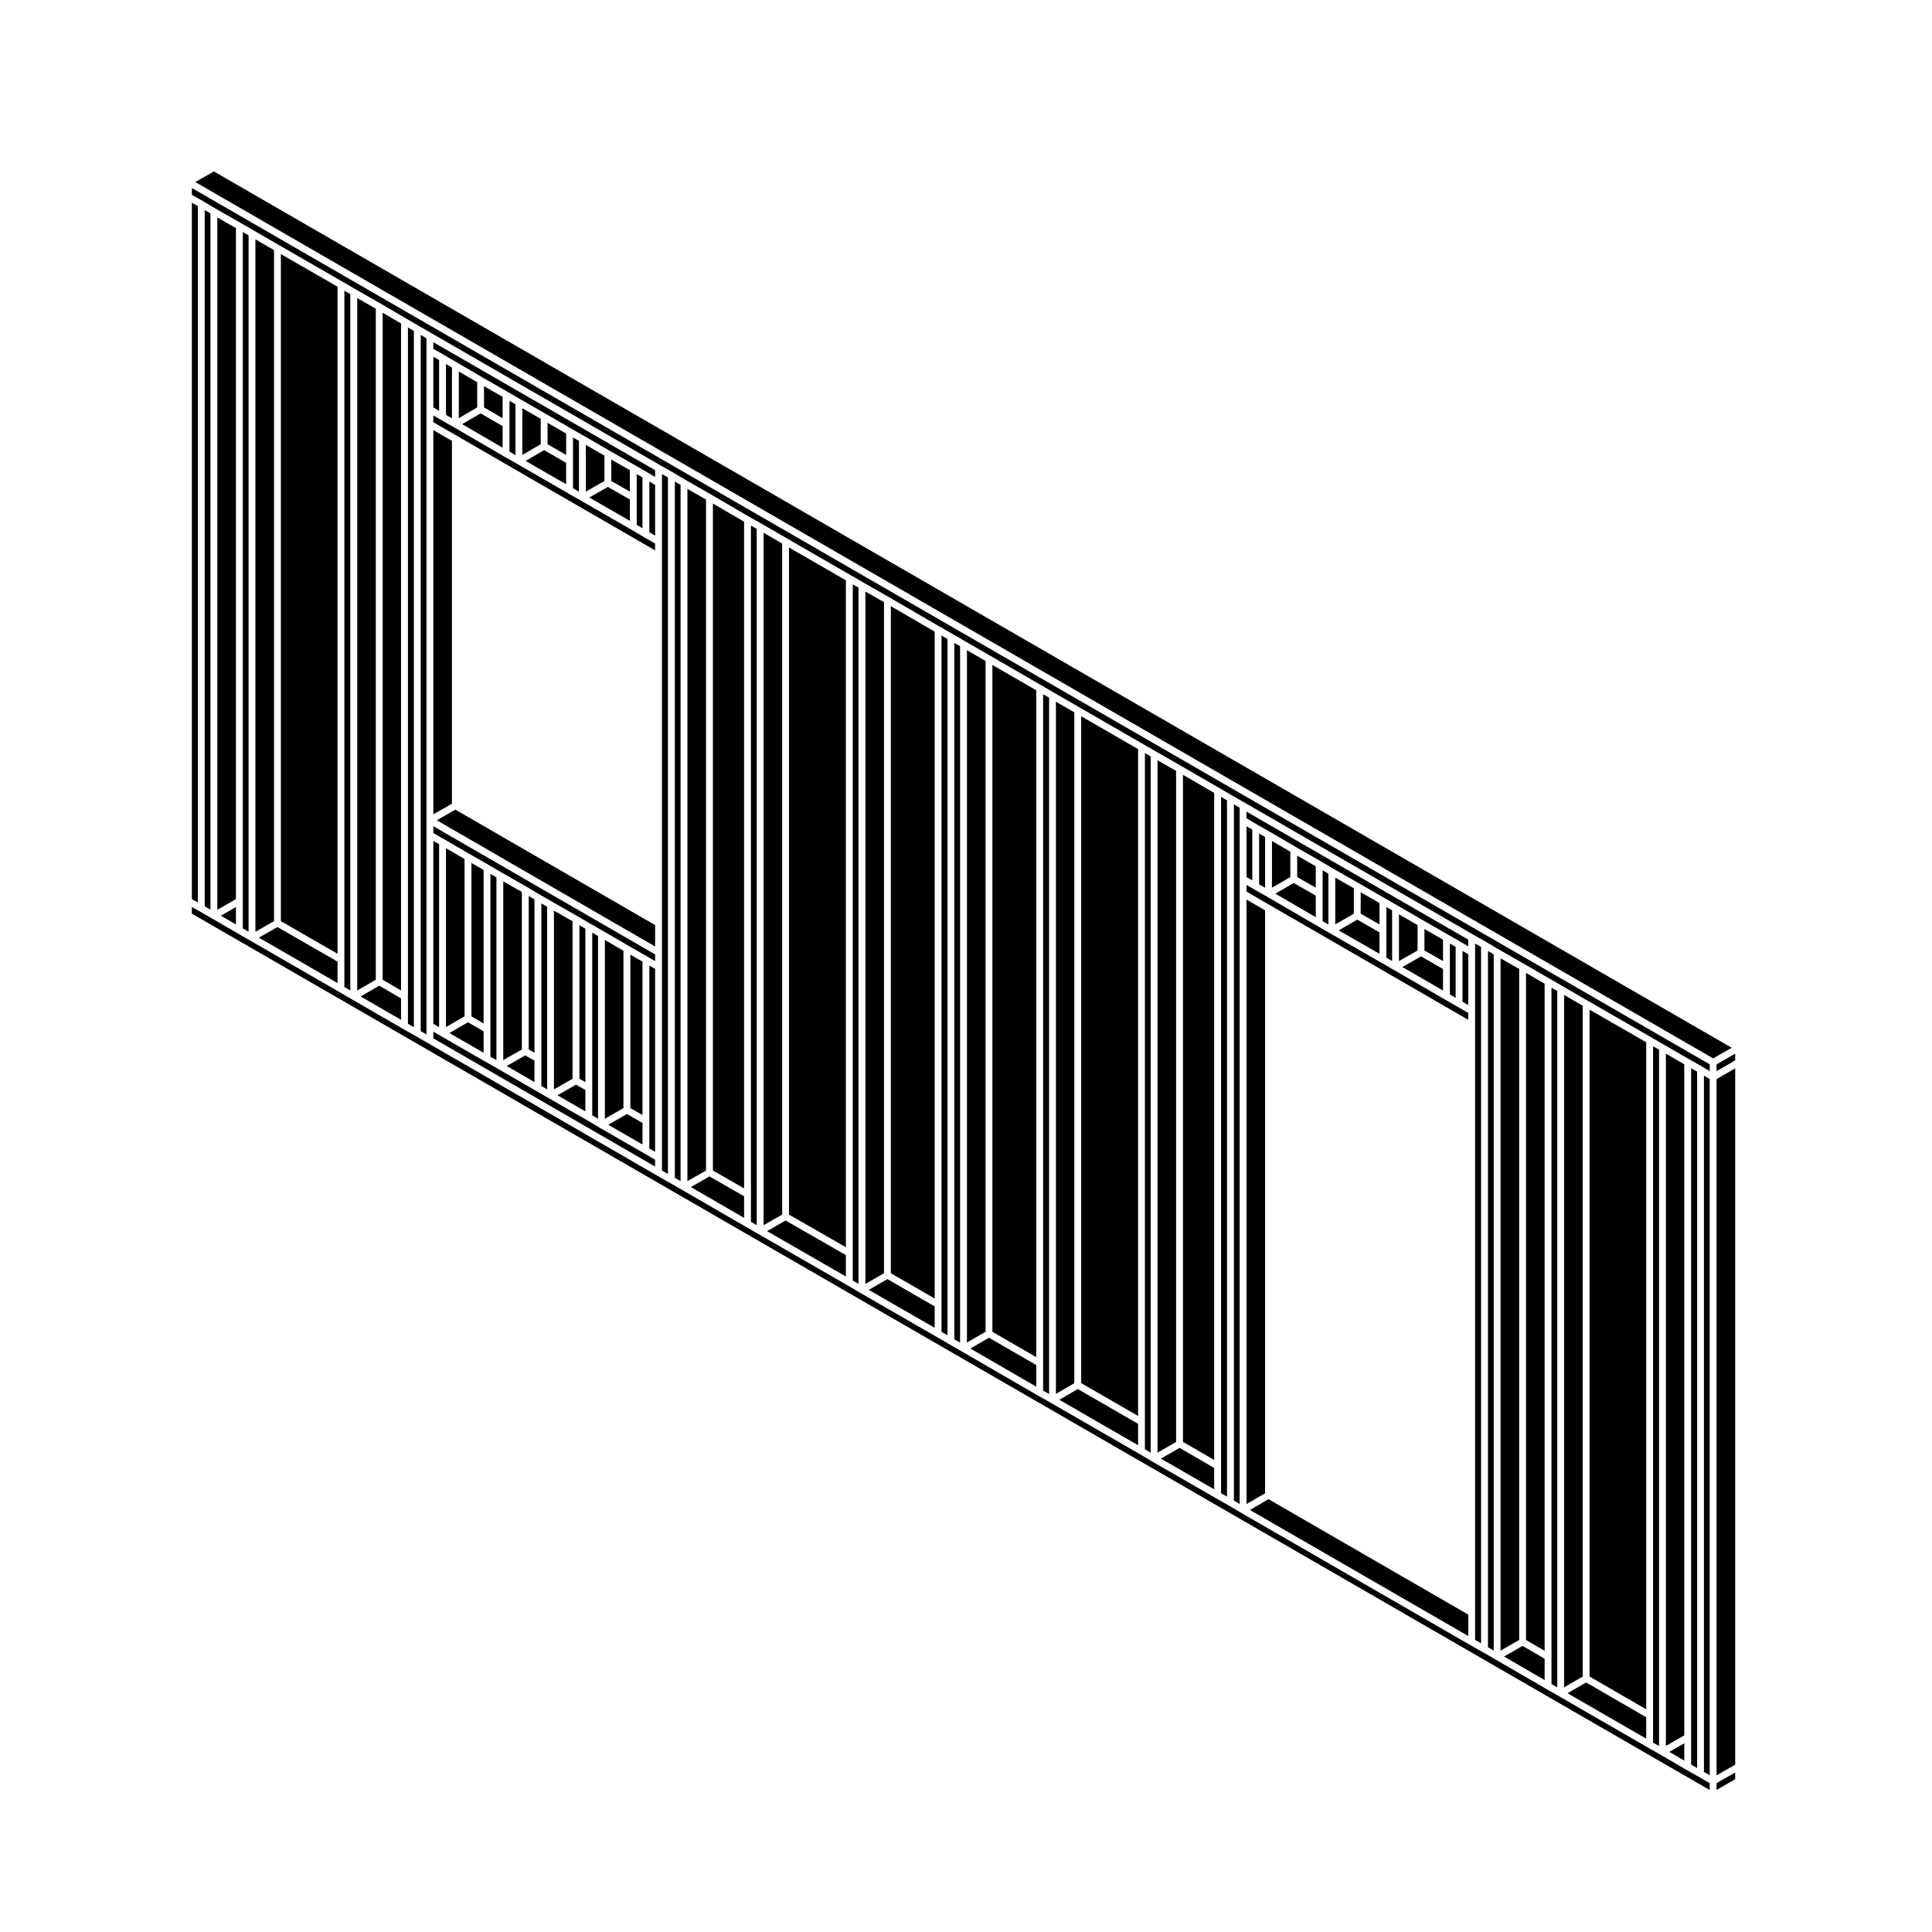 <?xml version="1.0" encoding="UTF-8"?>
<!-- Uploaded to: ICON Repo, www.svgrepo.com, Generator: ICON Repo Mixer Tools -->
<svg fill="#000000" width="800px" height="800px" version="1.1" viewBox="144 144 512 512" xmlns="http://www.w3.org/2000/svg">
 <g>
  <path d="m533.11 571.89-52.938-30.59-4.926 2.856 57.863 33.41z"/>
  <path d="m196.43 198.61-1.582-0.891v184.55l1.582 0.898z"/>
  <path d="m199.77 200.57-1.52-0.902v184.53l1.52 0.883z"/>
  <path d="m206.53 384.36-4.023 2.305 4.023 2.32z"/>
  <path d="m206.53 204.45-4.934-2.816v183.46l4.934-2.82z"/>
  <path d="m216.62 210.29-4.934-2.863v183.5l4.934-2.812z"/>
  <path d="m250.28 229.72-4.871-2.852v176.78l4.871 2.84z"/>
  <path d="m344.54 284.14-1.527-0.855v184.52l1.527 0.883z"/>
  <path d="m243.59 225.81-4.922-2.812v183.5l4.922-2.852z"/>
  <path d="m209.87 206.37-1.523-0.879v184.55l1.523 0.875z"/>
  <path d="m317.61 451.33-2.891-1.668-11.785-6.797-0.004-0.004-3.336-1.98h-0.004l-10.141-5.836-3.348-1.93-10.086-5.836-3.394-1.926h-0.004l-11.797-6.801-1.984-1.141v1.758l58.773 33.98z"/>
  <path d="m321.01 270.54-1.578-0.898v184.56l1.578 0.895z"/>
  <path d="m324.36 272.5-1.52-0.902v184.53l1.52 0.871z"/>
  <path d="m341.19 461.02-9.172-5.258-4.934 2.816 14.105 8.168z"/>
  <path d="m317.61 400.78-1.523-0.887v48.469l1.523 0.879z"/>
  <path d="m257.02 415.85v-182.21l-1.527-0.883v184.5l1.527 0.875z"/>
  <path d="m233.45 398.84-15.922-9.164-4.922 2.812 20.844 12.027z"/>
  <path d="m250.28 408.59-5.781-3.375-4.93 2.859 10.711 6.195z"/>
  <path d="m236.84 221.95-1.574-0.922v184.54l1.574 0.926z"/>
  <path d="m253.68 231.7-1.574-0.926v184.54l1.574 0.902z"/>
  <path d="m233.45 219.98-15.016-8.645v176.79l15.016 8.637z"/>
  <path d="m279.02 256.41v7.293l1.582 0.902v-13.457l-1.582-0.922z"/>
  <path d="m282.42 264.57 4.875-2.848v-6.731l-4.875-2.801z"/>
  <path d="m272.27 251.97 4.926 2.863v-5.664l-4.926-2.816z"/>
  <path d="m314.27 441.59-4.125-2.375-4.934 2.867 9.059 5.231z"/>
  <path d="m262.19 253.95 1.582 0.898v-13.457l-1.582-0.922z"/>
  <path d="m299.25 274.28 4.93-2.816v-6.715l-4.93-2.859z"/>
  <path d="m306 271.46 4.922 2.816v-5.676l-4.922-2.812z"/>
  <path d="m289.11 261.72 4.922 2.852v-5.664l-4.922-2.856z"/>
  <path d="m295.85 266.16v7.234l1.586 0.898v-13.449l-1.586-0.895z"/>
  <path d="m265.59 254.82 4.875-2.856v-6.66l-4.875-2.856z"/>
  <path d="m299.13 432.86-2.488-1.41-4.914 2.816 7.402 4.254z"/>
  <path d="m289 384.29-1.535-0.883v48.402l1.535 0.883z"/>
  <path d="m302.48 392.05-1.531-0.883v48.41l1.531 0.906z"/>
  <path d="m258.84 251.98 1.531 0.906v-13.473l-1.531-0.883z"/>
  <path d="m285.64 425.09-2.434-1.402-4.922 2.816 7.356 4.254z"/>
  <path d="m258.84 236.44 2.898 1.668 0.004 0.004 3.391 1.98h0.012l6.688 3.914v0.004l6.731 3.844v0.012l3.398 1.977h0.008l6.688 3.852 6.746 3.91 3.394 1.926h0.004l6.746 3.918 6.742 3.844h0.004l3.34 1.938 0.008 0.004 1.973 1.168v-1.797l-58.773-33.918z"/>
  <path d="m260.37 367.73-1.531-0.883v48.469l1.531 0.879z"/>
  <path d="m272.16 417.32-4.137-2.414-4.93 2.856 9.066 5.234z"/>
  <path d="m275.56 376.52-1.586-0.926v48.449l1.586 0.898z"/>
  <path d="m448.94 344.44-1.527-0.875v184.5l1.527 0.906z"/>
  <path d="m597.09 429.96-1.527-0.902v184.52l1.527 0.879z"/>
  <path d="m598.91 427.87 4.934-2.859v-1.773l-4.934 2.824z"/>
  <path d="m603.84 613.73-4.934 2.816v1.812l4.934-2.856z"/>
  <path d="m597.09 616.55-2.875-1.668h-0.008l-3.398-1.922h-0.008l-6.68-3.906h-0.004l-3.402-1.934-0.004-0.004-23.578-13.605-3.344-1.922-13.488-7.82-3.332-1.918h-0.004l-3.398-1.93-0.012-0.008-60.59-34.969-0.004-0.004-3.328-1.977-0.008-0.004-3.398-1.926h-0.008l-16.832-9.699-0.004-0.004-3.328-1.973h-0.008l-23.582-13.605-3.394-1.922h-0.008l-20.18-11.684-3.344-1.922-0.004-0.004-3.387-1.98h-0.008l-20.18-11.621-0.004-0.008-3.336-1.973h-0.004l-26.98-15.535-16.832-9.746-3.34-1.926-3.394-1.926v-0.004h-0.004l-60.594-35.031-3.34-1.922-3.398-1.922v-0.004h-0.004l-13.43-7.769-0.012-0.004-3.379-1.98h-0.016l-23.574-13.602-3.344-1.926-6.746-3.91-3.34-1.93-2.043-1.152v1.777l402.24 232.24z"/>
  <path d="m593.75 427.99-1.578-0.895v184.55l1.578 0.902z"/>
  <path d="m312.74 275.84v7.254l1.523 0.902v-13.465l-1.523-0.883z"/>
  <path d="m445.6 521.33-15.984-9.223-4.883 2.852 20.867 12.043z"/>
  <path d="m465.77 533.01-9.184-5.309-4.926 2.852 14.109 8.133z"/>
  <path d="m368.17 476.61-15.984-9.16-4.918 2.812 20.902 12.023z"/>
  <path d="m418.61 505.74-12.523-7.234-4.938 2.863 17.461 10.102z"/>
  <path d="m422.02 328.91-1.582-0.926v184.54l1.582 0.898z"/>
  <path d="m590.35 605.98-3.969 2.289 3.969 2.324z"/>
  <path d="m371.51 299.72-1.523-0.875v184.5l1.523 0.906z"/>
  <path d="m398.43 315.25-1.523-0.875v184.55l1.523 0.883z"/>
  <path d="m395.09 313.33-1.582-0.902v184.52l1.582 0.922z"/>
  <path d="m391.7 490.21-12.531-7.234-4.93 2.856 17.461 10.051z"/>
  <path d="m469.17 356.11-1.578-0.93v184.54l1.578 0.898z"/>
  <path d="m556.69 406.61-1.531-0.875v184.55l1.531 0.875z"/>
  <path d="m583.66 422.19-1.582-0.922v184.54l1.582 0.895z"/>
  <path d="m553.34 583.57-5.84-3.391-4.922 2.816 10.762 6.242z"/>
  <path d="m580.26 599.09-15.922-9.219-4.926 2.859 20.848 12.031z"/>
  <path d="m472.52 380.81v-22.766l-1.531-0.883v184.5l1.531 0.914z"/>
  <path d="m536.5 394.95-1.582-0.902v184.55l1.582 0.898z"/>
  <path d="m539.85 396.91-1.523-0.902v184.53l1.523 0.875z"/>
  <path d="m598.91 614.47 4.934-2.809v-184.55l-4.934 2.859z"/>
  <path d="m194.85 195.63 2.938 1.668 0.004 0.004h0.012l3.32 1.977h0.004l6.75 3.852v0.008h0.008l3.34 1.93 6.75 3.906 16.832 9.695 0.008 0.004 3.383 1.977h0.008l6.742 3.848 0.008 0.004h0.004l6.691 3.918 0.004 0.004 3.383 1.98h0.008l3.34 1.922 60.59 34.965 3.394 1.93 0.012 0.012h0.004l3.32 1.973h0.012l6.742 3.856 0.008 0.004 10.066 5.887h0.008l3.348 1.867 0.004 0.012h0.004l6.746 3.91 16.887 9.742 3.344 1.934 6.746 3.856h0.004l13.43 7.812 3.398 1.93h0.004l3.34 1.93 6.75 3.91 13.434 7.766 0.004 0.004 3.391 1.98h0.004l6.691 3.859 16.887 9.742 3.344 1.926 6.734 3.856v0.004h0.004l10.094 5.84 0.004 0.004 3.391 1.977h0.004l3.352 1.922 60.582 34.977 3.394 1.922 0.008 0.008h0.008l3.32 1.98h0.008l6.75 3.852v0.004h0.004l6.746 3.906 3.344 1.93 6.742 3.91 16.836 9.688 0.008 0.012 3.391 1.973h0.004l6.688 3.856 3.394 1.93 0.008 0.008 1.977 1.164v-1.793l-402.24-232.23z"/>
  <path d="m590.35 426.05-4.871-2.809v183.45l4.871-2.805z"/>
  <path d="m563.43 410.53-4.922-2.859v183.48l4.922-2.844z"/>
  <path d="m598 424.48 4.922-2.809-402.24-232.24-4.922 2.816z"/>
  <path d="m580.26 420.21-15.012-8.641v176.73l15.012 8.691z"/>
  <path d="m509.58 396.76v-5.672l-5.891-3.379-4.926 2.856z"/>
  <path d="m316.09 285.07 1.523 0.875v-13.441l-1.523-0.902z"/>
  <path d="m521.49 395.88 4.922 2.816v-5.684l-4.922-2.809z"/>
  <path d="m526.41 406.5v-5.715l-5.828-3.336-4.934 2.82z"/>
  <path d="m546.6 400.78-4.934-2.812v183.46l4.934-2.82z"/>
  <path d="m511.4 390.56v7.238l1.52 0.883v-13.438l-1.52-0.879z"/>
  <path d="m514.74 398.7 4.93-2.816v-6.719l-4.93-2.859z"/>
  <path d="m528.23 400.26v7.289l1.531 0.887v-13.496l-1.531-0.883z"/>
  <path d="m533.11 412.45-6.234-3.594-13.492-7.816-3.34-1.93-13.539-7.766h-0.008l-3.348-1.926-0.008-0.008-13.41-7.805-0.004-0.004-3.406-1.93v-0.008h-0.008l-1.973-1.137v1.762l6.289 3.644 52.48 30.332z"/>
  <path d="m553.34 404.69-4.926-2.856v176.78l4.926 2.859z"/>
  <path d="m531.58 409.48 1.527 0.879v-13.449l-1.527-0.902z"/>
  <path d="m317.61 396.93-58.773-33.977v1.812l2.898 1.668 6.746 3.906 5.035 2.891 0.008 0.008 3.383 1.977h0.012l6.742 3.856 0.004 0.008h0.004l3.332 1.977h0.004l3.352 1.926 6.734 3.852 0.004 0.004 3.398 1.98h0.004l3.352 1.926 6.738 3.914 5.039 2.887v0.008h0.004l1.98 1.137z"/>
  <path d="m295.73 388.14-4.926-2.812v47.371l4.926-2.816z"/>
  <path d="m299.13 390.12-1.574-0.926v40.691l1.574 0.895z"/>
  <path d="m285.64 382.35-1.523-0.91v40.684l1.523 0.871z"/>
  <path d="m282.3 380.38-4.93-2.812v47.363l4.93-2.805z"/>
  <path d="m341.19 282.26-8.262-4.832v176.77l8.262 4.734z"/>
  <path d="m331.1 276.38-4.926-2.816v183.45l4.926-2.809z"/>
  <path d="m309.22 395.96-4.922-2.863v47.402l4.922-2.852z"/>
  <path d="m314.27 398.85-3.219-1.852v40.652l3.219 1.852z"/>
  <path d="m267.11 371.64-4.922-2.852v47.398l4.922-2.856z"/>
  <path d="m314.72 286.38-0.004-0.004-3.332-1.977h-0.004l-13.492-7.762-3.391-1.93v-0.008h-0.004l-13.434-7.762-3.394-1.918-0.004-0.008-13.422-7.816h-0.008l-3.398-1.938h-0.016l-1.98-1.176v1.801l6.293 3.644 52.48 30.332v-1.816z"/>
  <path d="m277.2 262.65v-5.715l-5.828-3.387-4.898 2.859z"/>
  <path d="m294.03 272.34v-5.668l-5.828-3.387-4.891 2.863z"/>
  <path d="m310.93 282.04v-5.668l-5.836-3.336-4.922 2.812z"/>
  <path d="m264.68 358.56-4.93 2.824 57.863 33.445v-5.668z"/>
  <path d="m272.16 374.54-3.231-1.848v40.652l3.231 1.883z"/>
  <path d="m368.17 297.79-15.078-8.699v176.79l15.078 8.641z"/>
  <path d="m263.77 260.84-4.934-2.852v101.82l4.934-2.812z"/>
  <path d="m494.51 380.81v7.301l1.523 0.879v-13.445l-1.523-0.906z"/>
  <path d="m481.08 379.25 4.871-2.812v-6.719l-4.871-2.852z"/>
  <path d="m474.34 376.43 1.527 0.879v-13.441l-1.527-0.906z"/>
  <path d="m477.68 378.36 1.582 0.898v-13.449l-1.582-0.895z"/>
  <path d="m474.34 360.86 2.875 1.707h0.008l3.398 1.93 0.008 0.004h0.004l6.691 3.91v0.004l6.731 3.852 0.004 0.008h0.004l3.332 1.977h0.004l6.746 3.844v0.004h0.004l6.797 3.918 3.352 1.922 6.742 3.914 6.734 3.848v0.008h0.012l3.344 1.922 0.004 0.008 1.977 1.172v-1.797l-58.77-33.918z"/>
  <path d="m497.86 388.98 4.922-2.852v-6.727l-4.922-2.809z"/>
  <path d="m479.26 385.25-4.922-2.856v160.2l4.922-2.859z"/>
  <path d="m487.77 376.43 4.922 2.816v-5.672l-4.922-2.82z"/>
  <path d="m504.6 386.13 4.984 2.863v-5.676l-4.984-2.859z"/>
  <path d="m492.69 387.07v-5.723l-5.832-3.336-4.883 2.812z"/>
  <path d="m391.7 311.39-11.617-6.754v176.78l11.617 6.703z"/>
  <path d="m418.61 326.93-11.613-6.711v176.72l11.613 6.715z"/>
  <path d="m378.27 303.58-4.934-2.816v183.5l4.934-2.856z"/>
  <path d="m405.18 319.16-4.93-2.859v183.49l4.93-2.856z"/>
  <path d="m351.28 288.04-4.922-2.852v183.5l4.922-2.82z"/>
  <path d="m465.77 354.13-8.27-4.793v176.78l8.27 4.781z"/>
  <path d="m445.6 342.52-15.074-8.703v176.72l15.074 8.703z"/>
  <path d="m455.68 348.29-4.926-2.812v183.5l4.926-2.863z"/>
  <path d="m428.7 332.77-4.871-2.809v183.44l4.871-2.844z"/>
 </g>
</svg>